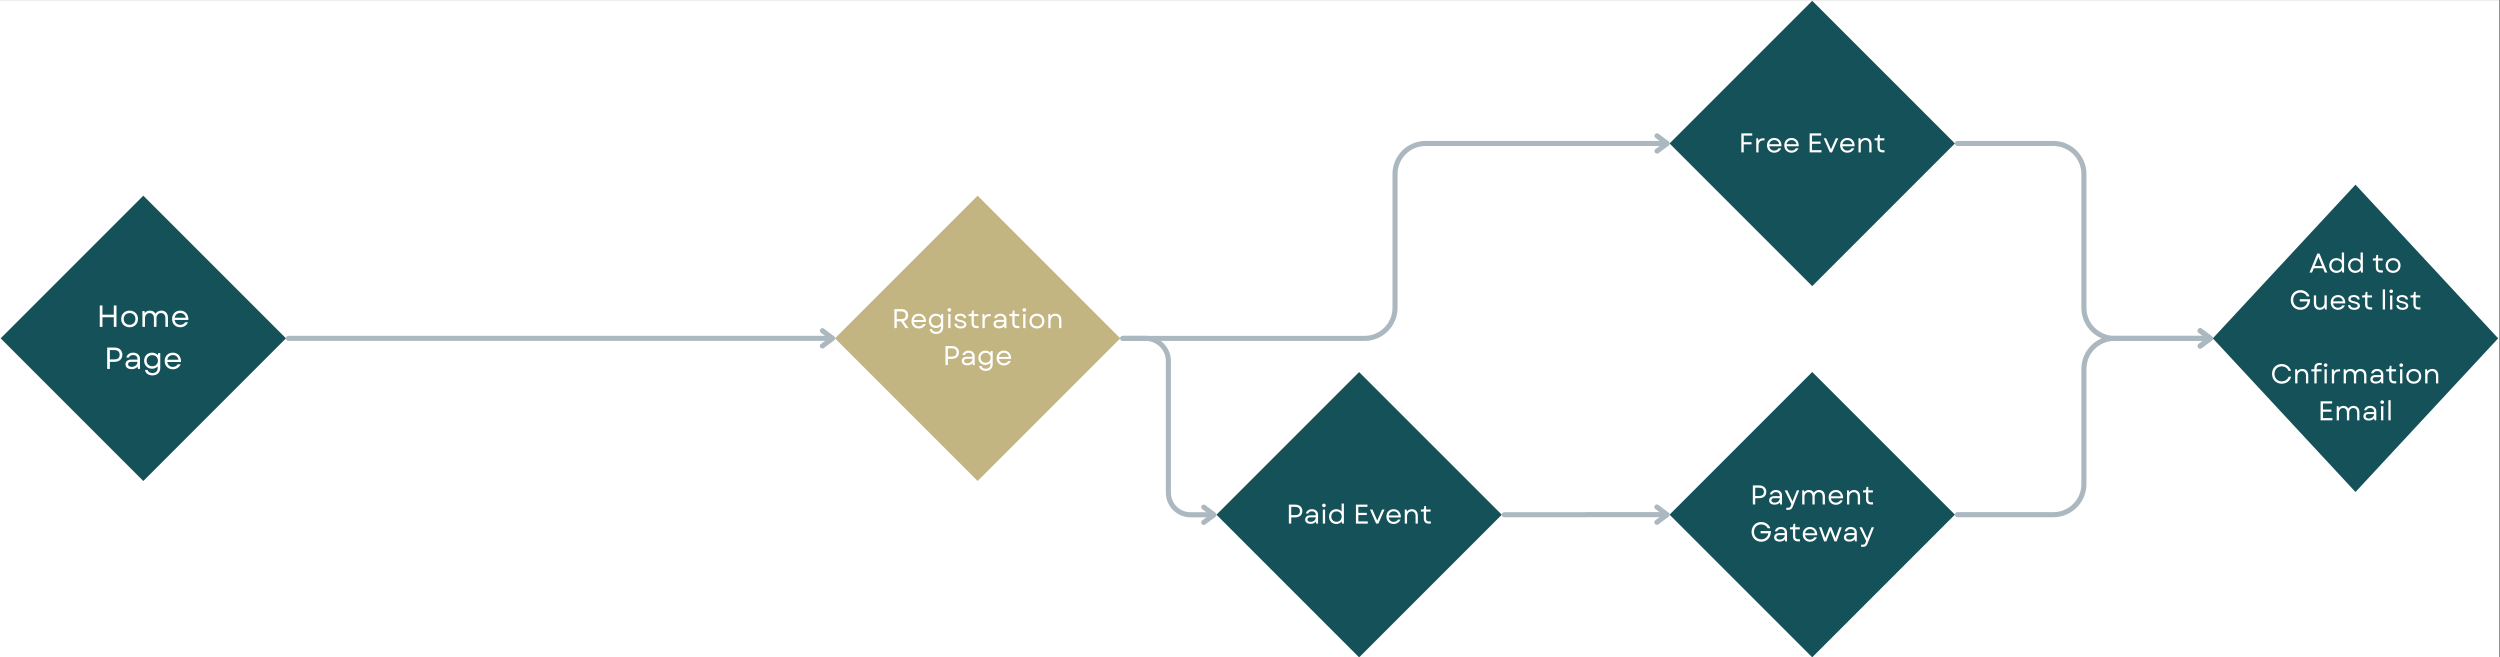 <svg xmlns="http://www.w3.org/2000/svg" xmlns:xlink="http://www.w3.org/1999/xlink" width="1962" zoomAndPan="magnify" viewBox="0 0 1471.5 387" height="516" preserveAspectRatio="xMidYMid meet" version="1.0"><rect x="0" y="0" width="1471.5" height="387" fill="#808080" stroke="none"/><defs><g/><clipPath id="fd372008ec"><path d="M 0 0.066 L 1471 0.066 L 1471 386.934 L 0 386.934 Z M 0 0.066 " clip-rule="nonzero"/></clipPath><clipPath id="e43aa6f7f1"><path d="M 491.457 115.172 L 659.402 115.172 L 659.402 283.117 L 491.457 283.117 Z M 491.457 115.172 " clip-rule="nonzero"/></clipPath><clipPath id="3981957383"><path d="M 575.43 115.172 L 659.402 199.145 L 575.43 283.117 L 491.457 199.145 Z M 575.43 115.172 " clip-rule="nonzero"/></clipPath><clipPath id="3f896fd93e"><path d="M 982.707 0.473 L 1150.648 0.473 L 1150.648 168.414 L 982.707 168.414 Z M 982.707 0.473 " clip-rule="nonzero"/></clipPath><clipPath id="baca7466f5"><path d="M 1066.68 0.473 L 1150.648 84.441 L 1066.68 168.414 L 982.707 84.441 Z M 1066.68 0.473 " clip-rule="nonzero"/></clipPath><clipPath id="72a113f824"><path d="M 716.008 218.992 L 883.949 218.992 L 883.949 386.934 L 716.008 386.934 Z M 716.008 218.992 " clip-rule="nonzero"/></clipPath><clipPath id="eb96c7940f"><path d="M 799.977 218.992 L 883.949 302.961 L 799.977 386.934 L 716.008 302.961 Z M 799.977 218.992 " clip-rule="nonzero"/></clipPath><clipPath id="f53bd69511"><path d="M 982.707 218.945 L 1150.648 218.945 L 1150.648 386.887 L 982.707 386.887 Z M 982.707 218.945 " clip-rule="nonzero"/></clipPath><clipPath id="52a5bca7e2"><path d="M 1066.68 218.945 L 1150.648 302.918 L 1066.68 386.887 L 982.707 302.918 Z M 1066.68 218.945 " clip-rule="nonzero"/></clipPath><clipPath id="fdeba3c828"><path d="M 1302.473 108.699 L 1470.414 108.699 L 1470.414 289.59 L 1302.473 289.59 Z M 1302.473 108.699 " clip-rule="nonzero"/></clipPath><clipPath id="66b012c83d"><path d="M 1386.445 108.699 L 1470.414 199.145 L 1386.445 289.59 L 1302.473 199.145 Z M 1386.445 108.699 " clip-rule="nonzero"/></clipPath><clipPath id="6e923eaf73"><path d="M 0.375 115.176 L 168.316 115.176 L 168.316 283.117 L 0.375 283.117 Z M 0.375 115.176 " clip-rule="nonzero"/></clipPath><clipPath id="b42eae1679"><path d="M 84.348 115.176 L 168.316 199.145 L 84.348 283.117 L 0.375 199.145 Z M 84.348 115.176 " clip-rule="nonzero"/></clipPath></defs><g clip-path="url(#fd372008ec)"><path fill="#ffffff" d="M 0 0.066 L 1471 0.066 L 1471 386.934 L 0 386.934 Z M 0 0.066 " fill-opacity="1" fill-rule="nonzero"/></g><g clip-path="url(#e43aa6f7f1)"><g clip-path="url(#3981957383)"><path fill="#c3b581" d="M 491.457 115.172 L 659.402 115.172 L 659.402 283.117 L 491.457 283.117 Z M 491.457 115.172 " fill-opacity="1" fill-rule="nonzero"/></g></g><g fill="#ffffff" fill-opacity="1"><g transform="translate(524.798, 193.147)"><g><path d="M 1.633 0 L 3.039 0 L 3.039 -4.016 L 5.5 -4.016 L 8.234 0 L 9.93 0 L 7.117 -4.156 C 8.746 -4.559 9.754 -5.789 9.754 -7.598 C 9.754 -9.82 8.219 -11.195 5.902 -11.195 L 1.633 -11.195 Z M 3.039 -5.355 L 3.039 -9.852 L 5.742 -9.852 C 7.371 -9.852 8.316 -9.02 8.316 -7.598 C 8.316 -6.172 7.371 -5.355 5.742 -5.355 Z M 3.039 -5.355 "/></g></g></g><g fill="#ffffff" fill-opacity="1"><g transform="translate(535.688, 193.147)"><g><path d="M 5.086 0.207 C 6.957 0.207 8.492 -0.801 9.164 -2.414 L 7.645 -2.414 C 7.133 -1.535 6.188 -1.055 5.102 -1.055 C 3.52 -1.055 2.398 -2.047 2.191 -3.613 L 9.371 -3.613 C 9.469 -6.508 7.758 -8.508 5.102 -8.508 C 2.59 -8.508 0.832 -6.715 0.832 -4.156 C 0.832 -1.582 2.574 0.207 5.086 0.207 Z M 2.207 -4.797 C 2.445 -6.27 3.566 -7.246 5.102 -7.246 C 6.621 -7.246 7.738 -6.316 8.027 -4.797 Z M 2.207 -4.797 "/></g></g></g><g fill="#ffffff" fill-opacity="1"><g transform="translate(545.858, 193.147)"><g><path d="M 5.199 3.406 C 7.676 3.406 9.293 1.871 9.293 -0.48 L 9.293 -8.301 L 8.188 -8.301 L 8.043 -7.18 C 7.309 -8.012 6.223 -8.508 4.973 -8.508 C 2.605 -8.508 0.832 -6.715 0.832 -4.301 C 0.832 -1.871 2.605 -0.078 4.973 -0.078 C 6.172 -0.078 7.211 -0.543 7.949 -1.312 L 7.949 -0.527 C 7.949 1.184 6.941 2.16 5.199 2.16 C 3.84 2.16 2.895 1.535 2.641 0.527 L 1.281 0.527 C 1.582 2.305 3.086 3.406 5.199 3.406 Z M 2.176 -4.301 C 2.176 -5.996 3.406 -7.211 5.117 -7.211 C 6.844 -7.211 8.059 -5.996 8.059 -4.301 C 8.059 -2.59 6.844 -1.391 5.117 -1.391 C 3.406 -1.391 2.176 -2.59 2.176 -4.301 Z M 2.176 -4.301 "/></g></g></g><g fill="#ffffff" fill-opacity="1"><g transform="translate(556.636, 193.147)"><g><path d="M 1.488 0 L 2.832 0 L 2.832 -8.301 L 1.488 -8.301 Z M 1.07 -10.715 C 1.07 -10.121 1.504 -9.676 2.16 -9.676 C 2.816 -9.676 3.23 -10.121 3.23 -10.715 C 3.23 -11.324 2.816 -11.77 2.16 -11.77 C 1.504 -11.77 1.07 -11.324 1.07 -10.715 Z M 1.07 -10.715 "/></g></g></g><g fill="#ffffff" fill-opacity="1"><g transform="translate(560.953, 193.147)"><g><path d="M 4.492 0.207 C 6.539 0.207 7.867 -0.734 7.867 -2.176 C 7.867 -3.469 6.781 -4.352 4.688 -4.766 C 2.957 -5.102 2.367 -5.438 2.367 -6.141 C 2.367 -6.875 3.07 -7.324 4.27 -7.324 C 5.535 -7.324 6.285 -6.828 6.379 -5.918 L 7.707 -5.918 C 7.598 -7.547 6.301 -8.508 4.254 -8.508 C 2.254 -8.508 1.039 -7.629 1.039 -6.141 C 1.039 -4.828 2.047 -4.031 4.191 -3.68 C 5.805 -3.406 6.539 -2.957 6.539 -2.207 C 6.539 -1.457 5.773 -0.992 4.508 -0.992 C 3.086 -0.992 2.238 -1.598 2.191 -2.605 L 0.863 -2.605 C 0.895 -0.91 2.32 0.207 4.492 0.207 Z M 4.492 0.207 "/></g></g></g><g fill="#ffffff" fill-opacity="1"><g transform="translate(569.684, 193.147)"><g><path d="M 5.07 0 L 6.316 0 L 6.316 -1.297 L 5.133 -1.297 C 4.031 -1.297 3.52 -1.855 3.52 -3.055 L 3.52 -7.07 L 6.203 -7.07 L 6.203 -8.301 L 3.52 -8.301 L 3.52 -10.363 L 2.48 -10.363 L 2.352 -9.242 C 2.254 -8.492 2.031 -8.301 1.262 -8.301 L 0.434 -8.301 L 0.434 -7.07 L 2.176 -7.07 L 2.176 -2.992 C 2.176 -1.086 3.23 0 5.07 0 Z M 5.07 0 "/></g></g></g><g fill="#ffffff" fill-opacity="1"><g transform="translate(576.784, 193.147)"><g><path d="M 1.488 0 L 2.832 0 L 2.832 -3.855 C 2.832 -6.223 4.016 -7.051 5.516 -7.051 L 6.332 -7.051 L 6.332 -8.301 L 5.582 -8.301 C 4.176 -8.301 3.344 -7.852 2.75 -6.859 L 2.59 -8.301 L 1.488 -8.301 Z M 1.488 0 "/></g></g></g><g fill="#ffffff" fill-opacity="1"><g transform="translate(583.756, 193.147)"><g><path d="M 4.207 0.129 C 5.551 0.129 6.605 -0.305 7.355 -1.152 L 7.5 0 L 8.605 0 L 8.605 -5.277 C 8.605 -7.195 7.148 -8.508 4.973 -8.508 C 3.168 -8.508 1.809 -7.531 1.438 -5.934 L 2.797 -5.934 C 3.07 -6.75 3.918 -7.262 4.988 -7.262 C 6.398 -7.262 7.262 -6.477 7.262 -5.18 L 7.262 -4.879 L 3.871 -4.879 C 2.145 -4.879 1.008 -3.902 1.008 -2.398 C 1.008 -0.832 2.207 0.129 4.207 0.129 Z M 2.352 -2.414 C 2.352 -3.199 2.992 -3.695 3.918 -3.695 L 7.277 -3.695 C 7.227 -2.16 5.98 -1.07 4.254 -1.07 C 3.086 -1.07 2.352 -1.598 2.352 -2.414 Z M 2.352 -2.414 "/></g></g></g><g fill="#ffffff" fill-opacity="1"><g transform="translate(593.67, 193.147)"><g><path d="M 5.07 0 L 6.316 0 L 6.316 -1.297 L 5.133 -1.297 C 4.031 -1.297 3.52 -1.855 3.52 -3.055 L 3.52 -7.07 L 6.203 -7.07 L 6.203 -8.301 L 3.52 -8.301 L 3.52 -10.363 L 2.48 -10.363 L 2.352 -9.242 C 2.254 -8.492 2.031 -8.301 1.262 -8.301 L 0.434 -8.301 L 0.434 -7.07 L 2.176 -7.07 L 2.176 -2.992 C 2.176 -1.086 3.23 0 5.07 0 Z M 5.07 0 "/></g></g></g><g fill="#ffffff" fill-opacity="1"><g transform="translate(600.77, 193.147)"><g><path d="M 1.488 0 L 2.832 0 L 2.832 -8.301 L 1.488 -8.301 Z M 1.07 -10.715 C 1.07 -10.121 1.504 -9.676 2.16 -9.676 C 2.816 -9.676 3.23 -10.121 3.23 -10.715 C 3.23 -11.324 2.816 -11.77 2.16 -11.77 C 1.504 -11.77 1.07 -11.324 1.07 -10.715 Z M 1.07 -10.715 "/></g></g></g><g fill="#ffffff" fill-opacity="1"><g transform="translate(605.088, 193.147)"><g><path d="M 5.23 0.207 C 7.805 0.207 9.629 -1.613 9.629 -4.156 C 9.629 -6.699 7.805 -8.508 5.23 -8.508 C 2.656 -8.508 0.832 -6.699 0.832 -4.156 C 0.832 -1.613 2.656 0.207 5.23 0.207 Z M 2.176 -4.156 C 2.176 -5.965 3.438 -7.227 5.23 -7.227 C 7.02 -7.227 8.285 -5.965 8.285 -4.156 C 8.285 -2.336 7.02 -1.086 5.23 -1.086 C 3.438 -1.086 2.176 -2.336 2.176 -4.156 Z M 2.176 -4.156 "/></g></g></g><g fill="#ffffff" fill-opacity="1"><g transform="translate(615.546, 193.147)"><g><path d="M 1.488 0 L 2.832 0 L 2.832 -4.191 C 2.832 -6.012 3.934 -7.227 5.484 -7.227 C 6.941 -7.227 7.836 -6.172 7.836 -4.492 L 7.836 0 L 9.18 0 L 9.18 -4.621 C 9.18 -6.988 7.867 -8.508 5.66 -8.508 C 4.543 -8.508 3.453 -8.074 2.734 -7.086 L 2.59 -8.301 L 1.488 -8.301 Z M 1.488 0 "/></g></g></g><g fill="#ffffff" fill-opacity="1"><g transform="translate(554.882, 214.89)"><g><path d="M 1.633 0 L 3.039 0 L 3.039 -3.68 L 5.422 -3.68 C 7.949 -3.68 9.578 -5.133 9.578 -7.438 C 9.578 -9.723 7.949 -11.195 5.422 -11.195 L 1.633 -11.195 Z M 3.039 -4.988 L 3.039 -9.852 L 5.391 -9.852 C 7.195 -9.852 8.141 -9.02 8.141 -7.422 C 8.141 -5.82 7.195 -4.988 5.391 -4.988 Z M 3.039 -4.988 "/></g></g></g><g fill="#ffffff" fill-opacity="1"><g transform="translate(565.1, 214.89)"><g><path d="M 4.207 0.129 C 5.551 0.129 6.605 -0.305 7.355 -1.152 L 7.5 0 L 8.605 0 L 8.605 -5.277 C 8.605 -7.195 7.148 -8.508 4.973 -8.508 C 3.168 -8.508 1.809 -7.531 1.438 -5.934 L 2.797 -5.934 C 3.07 -6.75 3.918 -7.262 4.988 -7.262 C 6.398 -7.262 7.262 -6.477 7.262 -5.18 L 7.262 -4.879 L 3.871 -4.879 C 2.145 -4.879 1.008 -3.902 1.008 -2.398 C 1.008 -0.832 2.207 0.129 4.207 0.129 Z M 2.352 -2.414 C 2.352 -3.199 2.992 -3.695 3.918 -3.695 L 7.277 -3.695 C 7.227 -2.16 5.98 -1.07 4.254 -1.07 C 3.086 -1.07 2.352 -1.598 2.352 -2.414 Z M 2.352 -2.414 "/></g></g></g><g fill="#ffffff" fill-opacity="1"><g transform="translate(575.014, 214.89)"><g><path d="M 5.199 3.406 C 7.676 3.406 9.293 1.871 9.293 -0.48 L 9.293 -8.301 L 8.188 -8.301 L 8.043 -7.18 C 7.309 -8.012 6.223 -8.508 4.973 -8.508 C 2.605 -8.508 0.832 -6.715 0.832 -4.301 C 0.832 -1.871 2.605 -0.078 4.973 -0.078 C 6.172 -0.078 7.211 -0.543 7.949 -1.312 L 7.949 -0.527 C 7.949 1.184 6.941 2.16 5.199 2.16 C 3.84 2.16 2.895 1.535 2.641 0.527 L 1.281 0.527 C 1.582 2.305 3.086 3.406 5.199 3.406 Z M 2.176 -4.301 C 2.176 -5.996 3.406 -7.211 5.117 -7.211 C 6.844 -7.211 8.059 -5.996 8.059 -4.301 C 8.059 -2.59 6.844 -1.391 5.117 -1.391 C 3.406 -1.391 2.176 -2.59 2.176 -4.301 Z M 2.176 -4.301 "/></g></g></g><g fill="#ffffff" fill-opacity="1"><g transform="translate(585.792, 214.89)"><g><path d="M 5.086 0.207 C 6.957 0.207 8.492 -0.801 9.164 -2.414 L 7.645 -2.414 C 7.133 -1.535 6.188 -1.055 5.102 -1.055 C 3.52 -1.055 2.398 -2.047 2.191 -3.613 L 9.371 -3.613 C 9.469 -6.508 7.758 -8.508 5.102 -8.508 C 2.59 -8.508 0.832 -6.715 0.832 -4.156 C 0.832 -1.582 2.574 0.207 5.086 0.207 Z M 2.207 -4.797 C 2.445 -6.27 3.566 -7.246 5.102 -7.246 C 6.621 -7.246 7.738 -6.316 8.027 -4.797 Z M 2.207 -4.797 "/></g></g></g><g clip-path="url(#3f896fd93e)"><g clip-path="url(#baca7466f5)"><path fill="#145158" d="M 982.707 0.473 L 1150.648 0.473 L 1150.648 168.414 L 982.707 168.414 Z M 982.707 0.473 " fill-opacity="1" fill-rule="nonzero"/></g></g><g fill="#ffffff" fill-opacity="1"><g transform="translate(1023.323, 89.691)"><g><path d="M 1.633 0 L 3.039 0 L 3.039 -4.719 L 7.629 -4.719 L 7.629 -6.012 L 3.039 -6.012 L 3.039 -9.883 L 8.043 -9.883 L 8.043 -11.195 L 1.633 -11.195 Z M 1.633 0 "/></g></g></g><g fill="#ffffff" fill-opacity="1"><g transform="translate(1032.245, 89.691)"><g><path d="M 1.488 0 L 2.832 0 L 2.832 -3.855 C 2.832 -6.223 4.016 -7.051 5.516 -7.051 L 6.332 -7.051 L 6.332 -8.301 L 5.582 -8.301 C 4.176 -8.301 3.344 -7.852 2.75 -6.859 L 2.59 -8.301 L 1.488 -8.301 Z M 1.488 0 "/></g></g></g><g fill="#ffffff" fill-opacity="1"><g transform="translate(1039.217, 89.691)"><g><path d="M 5.086 0.207 C 6.957 0.207 8.492 -0.801 9.164 -2.414 L 7.645 -2.414 C 7.133 -1.535 6.188 -1.055 5.102 -1.055 C 3.52 -1.055 2.398 -2.047 2.191 -3.613 L 9.371 -3.613 C 9.469 -6.508 7.758 -8.508 5.102 -8.508 C 2.59 -8.508 0.832 -6.715 0.832 -4.156 C 0.832 -1.582 2.574 0.207 5.086 0.207 Z M 2.207 -4.797 C 2.445 -6.27 3.566 -7.246 5.102 -7.246 C 6.621 -7.246 7.738 -6.316 8.027 -4.797 Z M 2.207 -4.797 "/></g></g></g><g fill="#ffffff" fill-opacity="1"><g transform="translate(1049.387, 89.691)"><g><path d="M 5.086 0.207 C 6.957 0.207 8.492 -0.801 9.164 -2.414 L 7.645 -2.414 C 7.133 -1.535 6.188 -1.055 5.102 -1.055 C 3.52 -1.055 2.398 -2.047 2.191 -3.613 L 9.371 -3.613 C 9.469 -6.508 7.758 -8.508 5.102 -8.508 C 2.59 -8.508 0.832 -6.715 0.832 -4.156 C 0.832 -1.582 2.574 0.207 5.086 0.207 Z M 2.207 -4.797 C 2.445 -6.27 3.566 -7.246 5.102 -7.246 C 6.621 -7.246 7.738 -6.316 8.027 -4.797 Z M 2.207 -4.797 "/></g></g></g><g fill="#ffffff" fill-opacity="1"><g transform="translate(1059.558, 89.691)"><g/></g></g><g fill="#ffffff" fill-opacity="1"><g transform="translate(1063.523, 89.691)"><g><path d="M 1.633 0 L 8.605 0 L 8.605 -1.312 L 3.039 -1.312 L 3.039 -5.055 L 8.027 -5.055 L 8.027 -6.348 L 3.039 -6.348 L 3.039 -9.883 L 8.43 -9.883 L 8.43 -11.195 L 1.633 -11.195 Z M 1.633 0 "/></g></g></g><g fill="#ffffff" fill-opacity="1"><g transform="translate(1073.166, 89.691)"><g><path d="M 3.887 0 L 5.18 0 L 8.828 -8.301 L 7.371 -8.301 L 6.223 -5.676 L 4.543 -1.793 L 2.848 -5.676 L 1.711 -8.301 L 0.258 -8.301 Z M 3.887 0 "/></g></g></g><g fill="#ffffff" fill-opacity="1"><g transform="translate(1082.248, 89.691)"><g><path d="M 5.086 0.207 C 6.957 0.207 8.492 -0.801 9.164 -2.414 L 7.645 -2.414 C 7.133 -1.535 6.188 -1.055 5.102 -1.055 C 3.52 -1.055 2.398 -2.047 2.191 -3.613 L 9.371 -3.613 C 9.469 -6.508 7.758 -8.508 5.102 -8.508 C 2.59 -8.508 0.832 -6.715 0.832 -4.156 C 0.832 -1.582 2.574 0.207 5.086 0.207 Z M 2.207 -4.797 C 2.445 -6.27 3.566 -7.246 5.102 -7.246 C 6.621 -7.246 7.738 -6.316 8.027 -4.797 Z M 2.207 -4.797 "/></g></g></g><g fill="#ffffff" fill-opacity="1"><g transform="translate(1092.418, 89.691)"><g><path d="M 1.488 0 L 2.832 0 L 2.832 -4.191 C 2.832 -6.012 3.934 -7.227 5.484 -7.227 C 6.941 -7.227 7.836 -6.172 7.836 -4.492 L 7.836 0 L 9.18 0 L 9.18 -4.621 C 9.18 -6.988 7.867 -8.508 5.66 -8.508 C 4.543 -8.508 3.453 -8.074 2.734 -7.086 L 2.59 -8.301 L 1.488 -8.301 Z M 1.488 0 "/></g></g></g><g fill="#ffffff" fill-opacity="1"><g transform="translate(1102.924, 89.691)"><g><path d="M 5.07 0 L 6.316 0 L 6.316 -1.297 L 5.133 -1.297 C 4.031 -1.297 3.52 -1.855 3.52 -3.055 L 3.52 -7.07 L 6.203 -7.07 L 6.203 -8.301 L 3.52 -8.301 L 3.52 -10.363 L 2.48 -10.363 L 2.352 -9.242 C 2.254 -8.492 2.031 -8.301 1.262 -8.301 L 0.434 -8.301 L 0.434 -7.07 L 2.176 -7.07 L 2.176 -2.992 C 2.176 -1.086 3.23 0 5.07 0 Z M 5.07 0 "/></g></g></g><path stroke-linecap="round" transform="matrix(0.75, 0, 0, 0.75, 659.401, 82.944)" fill="none" stroke-linejoin="miter" d="M 2.003 154.987 L 191.609 154.987 C 204.868 154.987 215.612 144.244 215.612 130.989 L 215.612 26 C 215.612 12.746 226.355 1.998 239.609 1.998 L 428.22 1.998 " stroke="#acb8c0" stroke-width="4" stroke-opacity="1" stroke-miterlimit="4"/><path stroke-linecap="round" transform="matrix(0.75, 0, 0, 0.75, 659.401, 82.944)" fill="none" stroke-linejoin="round" d="M 421.223 -3.999 L 429.221 1.998 L 421.223 8 " stroke="#acb8c0" stroke-width="4" stroke-opacity="1" stroke-miterlimit="4"/><g clip-path="url(#72a113f824)"><g clip-path="url(#eb96c7940f)"><path fill="#145158" d="M 716.008 218.992 L 883.949 218.992 L 883.949 386.934 L 716.008 386.934 Z M 716.008 218.992 " fill-opacity="1" fill-rule="nonzero"/></g></g><g fill="#ffffff" fill-opacity="1"><g transform="translate(756.985, 308.211)"><g><path d="M 1.633 0 L 3.039 0 L 3.039 -3.68 L 5.422 -3.68 C 7.949 -3.68 9.578 -5.133 9.578 -7.438 C 9.578 -9.723 7.949 -11.195 5.422 -11.195 L 1.633 -11.195 Z M 3.039 -4.988 L 3.039 -9.852 L 5.391 -9.852 C 7.195 -9.852 8.141 -9.02 8.141 -7.422 C 8.141 -5.82 7.195 -4.988 5.391 -4.988 Z M 3.039 -4.988 "/></g></g></g><g fill="#ffffff" fill-opacity="1"><g transform="translate(767.203, 308.211)"><g><path d="M 4.207 0.129 C 5.551 0.129 6.605 -0.305 7.355 -1.152 L 7.5 0 L 8.605 0 L 8.605 -5.277 C 8.605 -7.195 7.148 -8.508 4.973 -8.508 C 3.168 -8.508 1.809 -7.531 1.438 -5.934 L 2.797 -5.934 C 3.07 -6.75 3.918 -7.262 4.988 -7.262 C 6.398 -7.262 7.262 -6.477 7.262 -5.18 L 7.262 -4.879 L 3.871 -4.879 C 2.145 -4.879 1.008 -3.902 1.008 -2.398 C 1.008 -0.832 2.207 0.129 4.207 0.129 Z M 2.352 -2.414 C 2.352 -3.199 2.992 -3.695 3.918 -3.695 L 7.277 -3.695 C 7.227 -2.16 5.98 -1.07 4.254 -1.07 C 3.086 -1.07 2.352 -1.598 2.352 -2.414 Z M 2.352 -2.414 "/></g></g></g><g fill="#ffffff" fill-opacity="1"><g transform="translate(777.117, 308.211)"><g><path d="M 1.488 0 L 2.832 0 L 2.832 -8.301 L 1.488 -8.301 Z M 1.07 -10.715 C 1.07 -10.121 1.504 -9.676 2.16 -9.676 C 2.816 -9.676 3.23 -10.121 3.23 -10.715 C 3.23 -11.324 2.816 -11.77 2.16 -11.77 C 1.504 -11.77 1.07 -11.324 1.07 -10.715 Z M 1.07 -10.715 "/></g></g></g><g fill="#ffffff" fill-opacity="1"><g transform="translate(781.435, 308.211)"><g><path d="M 5.07 0.207 C 6.414 0.207 7.562 -0.352 8.316 -1.281 L 8.477 0 L 9.578 0 L 9.578 -11.836 L 8.234 -11.836 L 8.234 -7.133 C 7.484 -7.996 6.363 -8.508 5.07 -8.508 C 2.605 -8.508 0.832 -6.668 0.832 -4.156 C 0.832 -1.633 2.605 0.207 5.07 0.207 Z M 2.176 -4.156 C 2.176 -5.949 3.438 -7.227 5.23 -7.227 C 7.035 -7.227 8.285 -5.949 8.285 -4.156 C 8.285 -2.352 7.035 -1.086 5.23 -1.086 C 3.438 -1.086 2.176 -2.352 2.176 -4.156 Z M 2.176 -4.156 "/></g></g></g><g fill="#ffffff" fill-opacity="1"><g transform="translate(792.5, 308.211)"><g/></g></g><g fill="#ffffff" fill-opacity="1"><g transform="translate(796.466, 308.211)"><g><path d="M 1.633 0 L 8.605 0 L 8.605 -1.312 L 3.039 -1.312 L 3.039 -5.055 L 8.027 -5.055 L 8.027 -6.348 L 3.039 -6.348 L 3.039 -9.883 L 8.43 -9.883 L 8.43 -11.195 L 1.633 -11.195 Z M 1.633 0 "/></g></g></g><g fill="#ffffff" fill-opacity="1"><g transform="translate(806.108, 308.211)"><g><path d="M 3.887 0 L 5.18 0 L 8.828 -8.301 L 7.371 -8.301 L 6.223 -5.676 L 4.543 -1.793 L 2.848 -5.676 L 1.711 -8.301 L 0.258 -8.301 Z M 3.887 0 "/></g></g></g><g fill="#ffffff" fill-opacity="1"><g transform="translate(815.191, 308.211)"><g><path d="M 5.086 0.207 C 6.957 0.207 8.492 -0.801 9.164 -2.414 L 7.645 -2.414 C 7.133 -1.535 6.188 -1.055 5.102 -1.055 C 3.52 -1.055 2.398 -2.047 2.191 -3.613 L 9.371 -3.613 C 9.469 -6.508 7.758 -8.508 5.102 -8.508 C 2.59 -8.508 0.832 -6.715 0.832 -4.156 C 0.832 -1.582 2.574 0.207 5.086 0.207 Z M 2.207 -4.797 C 2.445 -6.27 3.566 -7.246 5.102 -7.246 C 6.621 -7.246 7.738 -6.316 8.027 -4.797 Z M 2.207 -4.797 "/></g></g></g><g fill="#ffffff" fill-opacity="1"><g transform="translate(825.361, 308.211)"><g><path d="M 1.488 0 L 2.832 0 L 2.832 -4.191 C 2.832 -6.012 3.934 -7.227 5.484 -7.227 C 6.941 -7.227 7.836 -6.172 7.836 -4.492 L 7.836 0 L 9.18 0 L 9.18 -4.621 C 9.18 -6.988 7.867 -8.508 5.66 -8.508 C 4.543 -8.508 3.453 -8.074 2.734 -7.086 L 2.59 -8.301 L 1.488 -8.301 Z M 1.488 0 "/></g></g></g><g fill="#ffffff" fill-opacity="1"><g transform="translate(835.867, 308.211)"><g><path d="M 5.07 0 L 6.316 0 L 6.316 -1.297 L 5.133 -1.297 C 4.031 -1.297 3.52 -1.855 3.52 -3.055 L 3.52 -7.07 L 6.203 -7.07 L 6.203 -8.301 L 3.52 -8.301 L 3.52 -10.363 L 2.48 -10.363 L 2.352 -9.242 C 2.254 -8.492 2.031 -8.301 1.262 -8.301 L 0.434 -8.301 L 0.434 -7.07 L 2.176 -7.07 L 2.176 -2.992 C 2.176 -1.086 3.23 0 5.07 0 Z M 5.07 0 "/></g></g></g><path stroke-linecap="round" transform="matrix(0.75, 0, 0, 0.75, 659.401, 197.646)" fill="none" stroke-linejoin="miter" d="M 2.003 1.999 L 19.873 1.999 C 24.614 1.999 29.163 3.885 32.513 7.235 C 35.868 10.585 37.749 15.134 37.749 19.875 L 37.749 123.097 C 37.749 132.689 45.528 140.468 55.125 140.468 L 72.5 140.468 " stroke="#acb8c0" stroke-width="4" stroke-opacity="1" stroke-miterlimit="4"/><path stroke-linecap="round" transform="matrix(0.75, 0, 0, 0.75, 659.401, 197.646)" fill="none" stroke-linejoin="round" d="M 65.498 134.471 L 73.501 140.468 L 65.498 146.47 " stroke="#acb8c0" stroke-width="4" stroke-opacity="1" stroke-miterlimit="4"/><g clip-path="url(#f53bd69511)"><g clip-path="url(#52a5bca7e2)"><path fill="#145158" d="M 982.707 218.945 L 1150.648 218.945 L 1150.648 386.887 L 982.707 386.887 Z M 982.707 218.945 " fill-opacity="1" fill-rule="nonzero"/></g></g><g fill="#ffffff" fill-opacity="1"><g transform="translate(1030.082, 296.918)"><g><path d="M 1.633 0 L 3.039 0 L 3.039 -3.68 L 5.422 -3.68 C 7.949 -3.68 9.578 -5.133 9.578 -7.438 C 9.578 -9.723 7.949 -11.195 5.422 -11.195 L 1.633 -11.195 Z M 3.039 -4.988 L 3.039 -9.852 L 5.391 -9.852 C 7.195 -9.852 8.141 -9.02 8.141 -7.422 C 8.141 -5.82 7.195 -4.988 5.391 -4.988 Z M 3.039 -4.988 "/></g></g></g><g fill="#ffffff" fill-opacity="1"><g transform="translate(1040.3, 296.918)"><g><path d="M 4.207 0.129 C 5.551 0.129 6.605 -0.305 7.355 -1.152 L 7.5 0 L 8.605 0 L 8.605 -5.277 C 8.605 -7.195 7.148 -8.508 4.973 -8.508 C 3.168 -8.508 1.809 -7.531 1.438 -5.934 L 2.797 -5.934 C 3.07 -6.75 3.918 -7.262 4.988 -7.262 C 6.398 -7.262 7.262 -6.477 7.262 -5.18 L 7.262 -4.879 L 3.871 -4.879 C 2.145 -4.879 1.008 -3.902 1.008 -2.398 C 1.008 -0.832 2.207 0.129 4.207 0.129 Z M 2.352 -2.414 C 2.352 -3.199 2.992 -3.695 3.918 -3.695 L 7.277 -3.695 C 7.227 -2.16 5.98 -1.07 4.254 -1.07 C 3.086 -1.07 2.352 -1.598 2.352 -2.414 Z M 2.352 -2.414 "/></g></g></g><g fill="#ffffff" fill-opacity="1"><g transform="translate(1050.214, 296.918)"><g><path d="M 1.199 3.199 L 2.145 3.199 C 3.695 3.199 4.445 2.816 5.023 1.297 L 8.828 -8.301 L 7.406 -8.301 L 5.852 -4.383 L 4.844 -1.809 L 3.629 -4.383 L 1.758 -8.301 L 0.258 -8.301 L 4.191 -0.191 L 3.805 0.785 C 3.453 1.711 3.086 1.934 2.016 1.934 L 1.199 1.934 Z M 1.199 3.199 "/></g></g></g><g fill="#ffffff" fill-opacity="1"><g transform="translate(1059.297, 296.918)"><g><path d="M 1.488 0 L 2.832 0 L 2.832 -4.414 C 2.832 -6.125 3.789 -7.227 5.23 -7.227 C 6.621 -7.227 7.5 -6.172 7.5 -4.527 L 7.5 0 L 8.844 0 L 8.844 -4.414 C 8.844 -6.125 9.805 -7.227 11.242 -7.227 C 12.633 -7.227 13.512 -6.172 13.512 -4.527 L 13.512 0 L 14.855 0 L 14.855 -4.75 C 14.855 -7.07 13.512 -8.508 11.418 -8.508 C 10.074 -8.508 8.988 -7.934 8.332 -6.875 C 7.773 -7.949 6.75 -8.508 5.422 -8.508 C 4.27 -8.508 3.344 -8.074 2.719 -7.262 L 2.59 -8.301 L 1.488 -8.301 Z M 1.488 0 "/></g></g></g><g fill="#ffffff" fill-opacity="1"><g transform="translate(1075.48, 296.918)"><g><path d="M 5.086 0.207 C 6.957 0.207 8.492 -0.801 9.164 -2.414 L 7.645 -2.414 C 7.133 -1.535 6.188 -1.055 5.102 -1.055 C 3.52 -1.055 2.398 -2.047 2.191 -3.613 L 9.371 -3.613 C 9.469 -6.508 7.758 -8.508 5.102 -8.508 C 2.59 -8.508 0.832 -6.715 0.832 -4.156 C 0.832 -1.582 2.574 0.207 5.086 0.207 Z M 2.207 -4.797 C 2.445 -6.27 3.566 -7.246 5.102 -7.246 C 6.621 -7.246 7.738 -6.316 8.027 -4.797 Z M 2.207 -4.797 "/></g></g></g><g fill="#ffffff" fill-opacity="1"><g transform="translate(1085.65, 296.918)"><g><path d="M 1.488 0 L 2.832 0 L 2.832 -4.191 C 2.832 -6.012 3.934 -7.227 5.484 -7.227 C 6.941 -7.227 7.836 -6.172 7.836 -4.492 L 7.836 0 L 9.18 0 L 9.18 -4.621 C 9.18 -6.988 7.867 -8.508 5.66 -8.508 C 4.543 -8.508 3.453 -8.074 2.734 -7.086 L 2.59 -8.301 L 1.488 -8.301 Z M 1.488 0 "/></g></g></g><g fill="#ffffff" fill-opacity="1"><g transform="translate(1096.156, 296.918)"><g><path d="M 5.07 0 L 6.316 0 L 6.316 -1.297 L 5.133 -1.297 C 4.031 -1.297 3.52 -1.855 3.52 -3.055 L 3.52 -7.07 L 6.203 -7.07 L 6.203 -8.301 L 3.52 -8.301 L 3.52 -10.363 L 2.48 -10.363 L 2.352 -9.242 C 2.254 -8.492 2.031 -8.301 1.262 -8.301 L 0.434 -8.301 L 0.434 -7.07 L 2.176 -7.07 L 2.176 -2.992 C 2.176 -1.086 3.23 0 5.07 0 Z M 5.07 0 "/></g></g></g><g fill="#ffffff" fill-opacity="1"><g transform="translate(1030.047, 318.661)"><g><path d="M 6.621 0.207 C 10.059 0.207 12.379 -2.398 12.312 -6.078 L 6.238 -6.078 L 6.238 -4.734 L 10.793 -4.734 C 10.508 -2.621 8.906 -1.199 6.652 -1.199 C 4.141 -1.199 2.367 -3.008 2.367 -5.598 C 2.367 -8.188 4.125 -9.996 6.637 -9.996 C 8.363 -9.996 9.738 -9.148 10.441 -7.707 L 11.977 -7.707 C 11.258 -9.914 9.148 -11.402 6.59 -11.402 C 3.309 -11.402 0.926 -8.957 0.926 -5.598 C 0.926 -2.223 3.328 0.207 6.621 0.207 Z M 6.621 0.207 "/></g></g></g><g fill="#ffffff" fill-opacity="1"><g transform="translate(1043.239, 318.661)"><g><path d="M 4.207 0.129 C 5.551 0.129 6.605 -0.305 7.355 -1.152 L 7.5 0 L 8.605 0 L 8.605 -5.277 C 8.605 -7.195 7.148 -8.508 4.973 -8.508 C 3.168 -8.508 1.809 -7.531 1.438 -5.934 L 2.797 -5.934 C 3.07 -6.75 3.918 -7.262 4.988 -7.262 C 6.398 -7.262 7.262 -6.477 7.262 -5.18 L 7.262 -4.879 L 3.871 -4.879 C 2.145 -4.879 1.008 -3.902 1.008 -2.398 C 1.008 -0.832 2.207 0.129 4.207 0.129 Z M 2.352 -2.414 C 2.352 -3.199 2.992 -3.695 3.918 -3.695 L 7.277 -3.695 C 7.227 -2.16 5.98 -1.07 4.254 -1.07 C 3.086 -1.07 2.352 -1.598 2.352 -2.414 Z M 2.352 -2.414 "/></g></g></g><g fill="#ffffff" fill-opacity="1"><g transform="translate(1053.153, 318.661)"><g><path d="M 5.07 0 L 6.316 0 L 6.316 -1.297 L 5.133 -1.297 C 4.031 -1.297 3.52 -1.855 3.52 -3.055 L 3.52 -7.07 L 6.203 -7.07 L 6.203 -8.301 L 3.52 -8.301 L 3.52 -10.363 L 2.48 -10.363 L 2.352 -9.242 C 2.254 -8.492 2.031 -8.301 1.262 -8.301 L 0.434 -8.301 L 0.434 -7.07 L 2.176 -7.07 L 2.176 -2.992 C 2.176 -1.086 3.23 0 5.07 0 Z M 5.07 0 "/></g></g></g><g fill="#ffffff" fill-opacity="1"><g transform="translate(1060.253, 318.661)"><g><path d="M 5.086 0.207 C 6.957 0.207 8.492 -0.801 9.164 -2.414 L 7.645 -2.414 C 7.133 -1.535 6.188 -1.055 5.102 -1.055 C 3.52 -1.055 2.398 -2.047 2.191 -3.613 L 9.371 -3.613 C 9.469 -6.508 7.758 -8.508 5.102 -8.508 C 2.59 -8.508 0.832 -6.715 0.832 -4.156 C 0.832 -1.582 2.574 0.207 5.086 0.207 Z M 2.207 -4.797 C 2.445 -6.27 3.566 -7.246 5.102 -7.246 C 6.621 -7.246 7.738 -6.316 8.027 -4.797 Z M 2.207 -4.797 "/></g></g></g><g fill="#ffffff" fill-opacity="1"><g transform="translate(1070.423, 318.661)"><g><path d="M 3.246 0 L 4.543 0 L 6.941 -6.316 L 8.027 -3.422 L 9.355 0 L 10.633 0 L 13.609 -8.301 L 12.203 -8.301 L 10.859 -4.543 L 9.98 -2.016 L 7.547 -8.301 L 6.316 -8.301 L 4.895 -4.543 L 3.918 -2 L 3.023 -4.543 L 1.695 -8.301 L 0.273 -8.301 Z M 3.246 0 "/></g></g></g><g fill="#ffffff" fill-opacity="1"><g transform="translate(1084.303, 318.661)"><g><path d="M 4.207 0.129 C 5.551 0.129 6.605 -0.305 7.355 -1.152 L 7.5 0 L 8.605 0 L 8.605 -5.277 C 8.605 -7.195 7.148 -8.508 4.973 -8.508 C 3.168 -8.508 1.809 -7.531 1.438 -5.934 L 2.797 -5.934 C 3.07 -6.75 3.918 -7.262 4.988 -7.262 C 6.398 -7.262 7.262 -6.477 7.262 -5.18 L 7.262 -4.879 L 3.871 -4.879 C 2.145 -4.879 1.008 -3.902 1.008 -2.398 C 1.008 -0.832 2.207 0.129 4.207 0.129 Z M 2.352 -2.414 C 2.352 -3.199 2.992 -3.695 3.918 -3.695 L 7.277 -3.695 C 7.227 -2.16 5.98 -1.07 4.254 -1.07 C 3.086 -1.07 2.352 -1.598 2.352 -2.414 Z M 2.352 -2.414 "/></g></g></g><g fill="#ffffff" fill-opacity="1"><g transform="translate(1094.218, 318.661)"><g><path d="M 1.199 3.199 L 2.145 3.199 C 3.695 3.199 4.445 2.816 5.023 1.297 L 8.828 -8.301 L 7.406 -8.301 L 5.852 -4.383 L 4.844 -1.809 L 3.629 -4.383 L 1.758 -8.301 L 0.258 -8.301 L 4.191 -0.191 L 3.805 0.785 C 3.453 1.711 3.086 1.934 2.016 1.934 L 1.199 1.934 Z M 1.199 3.199 "/></g></g></g><path stroke-linecap="round" transform="matrix(0.75, 0, 0, 0.75, 883.95, 301.417)" fill="none" stroke-linejoin="miter" d="M 2 2.06 L 65.829 2.06 C 65.84 2.06 65.845 2.06 65.85 2.055 C 65.855 2.049 65.86 2.039 65.86 2.029 C 65.86 2.023 65.866 2.013 65.871 2.008 C 65.876 2.003 65.886 2.003 65.892 2.003 L 128.72 2.003 " stroke="#acb8c0" stroke-width="4" stroke-opacity="1" stroke-miterlimit="4"/><path stroke-linecap="round" transform="matrix(0.75, 0, 0, 0.75, 883.95, 301.417)" fill="none" stroke-linejoin="round" d="M 121.723 -4 L 129.721 2.003 L 121.723 7.999 " stroke="#acb8c0" stroke-width="4" stroke-opacity="1" stroke-miterlimit="4"/><g clip-path="url(#fdeba3c828)"><g clip-path="url(#66b012c83d)"><path fill="#145158" d="M 1302.473 108.699 L 1470.414 108.699 L 1470.414 289.59 L 1302.473 289.59 Z M 1302.473 108.699 " fill-opacity="1" fill-rule="nonzero"/></g></g><g fill="#ffffff" fill-opacity="1"><g transform="translate(1359.078, 160.432)"><g><path d="M 0.273 0 L 1.773 0 L 2.797 -2.543 L 8.25 -2.543 L 9.309 0 L 10.793 0 L 6.188 -11.195 L 4.879 -11.195 Z M 3.344 -3.855 L 5.535 -9.227 L 7.723 -3.855 Z M 3.344 -3.855 "/></g></g></g><g fill="#ffffff" fill-opacity="1"><g transform="translate(1370.144, 160.432)"><g><path d="M 5.07 0.207 C 6.414 0.207 7.562 -0.352 8.316 -1.281 L 8.477 0 L 9.578 0 L 9.578 -11.836 L 8.234 -11.836 L 8.234 -7.133 C 7.484 -7.996 6.363 -8.508 5.07 -8.508 C 2.605 -8.508 0.832 -6.668 0.832 -4.156 C 0.832 -1.633 2.605 0.207 5.07 0.207 Z M 2.176 -4.156 C 2.176 -5.949 3.438 -7.227 5.23 -7.227 C 7.035 -7.227 8.285 -5.949 8.285 -4.156 C 8.285 -2.352 7.035 -1.086 5.23 -1.086 C 3.438 -1.086 2.176 -2.352 2.176 -4.156 Z M 2.176 -4.156 "/></g></g></g><g fill="#ffffff" fill-opacity="1"><g transform="translate(1381.209, 160.432)"><g><path d="M 5.07 0.207 C 6.414 0.207 7.562 -0.352 8.316 -1.281 L 8.477 0 L 9.578 0 L 9.578 -11.836 L 8.234 -11.836 L 8.234 -7.133 C 7.484 -7.996 6.363 -8.508 5.07 -8.508 C 2.605 -8.508 0.832 -6.668 0.832 -4.156 C 0.832 -1.633 2.605 0.207 5.07 0.207 Z M 2.176 -4.156 C 2.176 -5.949 3.438 -7.227 5.23 -7.227 C 7.035 -7.227 8.285 -5.949 8.285 -4.156 C 8.285 -2.352 7.035 -1.086 5.23 -1.086 C 3.438 -1.086 2.176 -2.352 2.176 -4.156 Z M 2.176 -4.156 "/></g></g></g><g fill="#ffffff" fill-opacity="1"><g transform="translate(1392.275, 160.432)"><g/></g></g><g fill="#ffffff" fill-opacity="1"><g transform="translate(1396.241, 160.432)"><g><path d="M 5.07 0 L 6.316 0 L 6.316 -1.297 L 5.133 -1.297 C 4.031 -1.297 3.52 -1.855 3.52 -3.055 L 3.52 -7.07 L 6.203 -7.07 L 6.203 -8.301 L 3.52 -8.301 L 3.52 -10.363 L 2.48 -10.363 L 2.352 -9.242 C 2.254 -8.492 2.031 -8.301 1.262 -8.301 L 0.434 -8.301 L 0.434 -7.07 L 2.176 -7.07 L 2.176 -2.992 C 2.176 -1.086 3.23 0 5.07 0 Z M 5.07 0 "/></g></g></g><g fill="#ffffff" fill-opacity="1"><g transform="translate(1403.341, 160.432)"><g><path d="M 5.23 0.207 C 7.805 0.207 9.629 -1.613 9.629 -4.156 C 9.629 -6.699 7.805 -8.508 5.23 -8.508 C 2.656 -8.508 0.832 -6.699 0.832 -4.156 C 0.832 -1.613 2.656 0.207 5.23 0.207 Z M 2.176 -4.156 C 2.176 -5.965 3.438 -7.227 5.23 -7.227 C 7.02 -7.227 8.285 -5.965 8.285 -4.156 C 8.285 -2.336 7.02 -1.086 5.23 -1.086 C 3.438 -1.086 2.176 -2.336 2.176 -4.156 Z M 2.176 -4.156 "/></g></g></g><g fill="#ffffff" fill-opacity="1"><g transform="translate(1347.41, 182.175)"><g><path d="M 6.621 0.207 C 10.059 0.207 12.379 -2.398 12.312 -6.078 L 6.238 -6.078 L 6.238 -4.734 L 10.793 -4.734 C 10.508 -2.621 8.906 -1.199 6.652 -1.199 C 4.141 -1.199 2.367 -3.008 2.367 -5.598 C 2.367 -8.188 4.125 -9.996 6.637 -9.996 C 8.363 -9.996 9.738 -9.148 10.441 -7.707 L 11.977 -7.707 C 11.258 -9.914 9.148 -11.402 6.59 -11.402 C 3.309 -11.402 0.926 -8.957 0.926 -5.598 C 0.926 -2.223 3.328 0.207 6.621 0.207 Z M 6.621 0.207 "/></g></g></g><g fill="#ffffff" fill-opacity="1"><g transform="translate(1360.603, 182.175)"><g><path d="M 4.797 0.207 C 5.902 0.207 6.973 -0.238 7.691 -1.215 L 7.836 0 L 8.941 0 L 8.941 -8.301 L 7.598 -8.301 L 7.598 -4.109 C 7.598 -2.305 6.523 -1.086 4.973 -1.086 C 3.551 -1.086 2.672 -2.145 2.672 -3.805 L 2.672 -8.301 L 1.328 -8.301 L 1.328 -3.68 C 1.328 -1.312 2.621 0.207 4.797 0.207 Z M 4.797 0.207 "/></g></g></g><g fill="#ffffff" fill-opacity="1"><g transform="translate(1371.029, 182.175)"><g><path d="M 5.086 0.207 C 6.957 0.207 8.492 -0.801 9.164 -2.414 L 7.645 -2.414 C 7.133 -1.535 6.188 -1.055 5.102 -1.055 C 3.52 -1.055 2.398 -2.047 2.191 -3.613 L 9.371 -3.613 C 9.469 -6.508 7.758 -8.508 5.102 -8.508 C 2.59 -8.508 0.832 -6.715 0.832 -4.156 C 0.832 -1.582 2.574 0.207 5.086 0.207 Z M 2.207 -4.797 C 2.445 -6.27 3.566 -7.246 5.102 -7.246 C 6.621 -7.246 7.738 -6.316 8.027 -4.797 Z M 2.207 -4.797 "/></g></g></g><g fill="#ffffff" fill-opacity="1"><g transform="translate(1381.199, 182.175)"><g><path d="M 4.492 0.207 C 6.539 0.207 7.867 -0.734 7.867 -2.176 C 7.867 -3.469 6.781 -4.352 4.688 -4.766 C 2.957 -5.102 2.367 -5.438 2.367 -6.141 C 2.367 -6.875 3.07 -7.324 4.27 -7.324 C 5.535 -7.324 6.285 -6.828 6.379 -5.918 L 7.707 -5.918 C 7.598 -7.547 6.301 -8.508 4.254 -8.508 C 2.254 -8.508 1.039 -7.629 1.039 -6.141 C 1.039 -4.828 2.047 -4.031 4.191 -3.68 C 5.805 -3.406 6.539 -2.957 6.539 -2.207 C 6.539 -1.457 5.773 -0.992 4.508 -0.992 C 3.086 -0.992 2.238 -1.598 2.191 -2.605 L 0.863 -2.605 C 0.895 -0.91 2.32 0.207 4.492 0.207 Z M 4.492 0.207 "/></g></g></g><g fill="#ffffff" fill-opacity="1"><g transform="translate(1389.93, 182.175)"><g><path d="M 5.07 0 L 6.316 0 L 6.316 -1.297 L 5.133 -1.297 C 4.031 -1.297 3.52 -1.855 3.52 -3.055 L 3.52 -7.07 L 6.203 -7.07 L 6.203 -8.301 L 3.52 -8.301 L 3.52 -10.363 L 2.48 -10.363 L 2.352 -9.242 C 2.254 -8.492 2.031 -8.301 1.262 -8.301 L 0.434 -8.301 L 0.434 -7.07 L 2.176 -7.07 L 2.176 -2.992 C 2.176 -1.086 3.23 0 5.07 0 Z M 5.07 0 "/></g></g></g><g fill="#ffffff" fill-opacity="1"><g transform="translate(1397.03, 182.175)"><g/></g></g><g fill="#ffffff" fill-opacity="1"><g transform="translate(1400.995, 182.175)"><g><path d="M 1.488 0 L 2.832 0 L 2.832 -11.836 L 1.488 -11.836 Z M 1.488 0 "/></g></g></g><g fill="#ffffff" fill-opacity="1"><g transform="translate(1405.313, 182.175)"><g><path d="M 1.488 0 L 2.832 0 L 2.832 -8.301 L 1.488 -8.301 Z M 1.07 -10.715 C 1.07 -10.121 1.504 -9.676 2.16 -9.676 C 2.816 -9.676 3.23 -10.121 3.23 -10.715 C 3.23 -11.324 2.816 -11.77 2.16 -11.77 C 1.504 -11.77 1.07 -11.324 1.07 -10.715 Z M 1.07 -10.715 "/></g></g></g><g fill="#ffffff" fill-opacity="1"><g transform="translate(1409.63, 182.175)"><g><path d="M 4.492 0.207 C 6.539 0.207 7.867 -0.734 7.867 -2.176 C 7.867 -3.469 6.781 -4.352 4.688 -4.766 C 2.957 -5.102 2.367 -5.438 2.367 -6.141 C 2.367 -6.875 3.07 -7.324 4.27 -7.324 C 5.535 -7.324 6.285 -6.828 6.379 -5.918 L 7.707 -5.918 C 7.598 -7.547 6.301 -8.508 4.254 -8.508 C 2.254 -8.508 1.039 -7.629 1.039 -6.141 C 1.039 -4.828 2.047 -4.031 4.191 -3.68 C 5.805 -3.406 6.539 -2.957 6.539 -2.207 C 6.539 -1.457 5.773 -0.992 4.508 -0.992 C 3.086 -0.992 2.238 -1.598 2.191 -2.605 L 0.863 -2.605 C 0.895 -0.91 2.32 0.207 4.492 0.207 Z M 4.492 0.207 "/></g></g></g><g fill="#ffffff" fill-opacity="1"><g transform="translate(1418.361, 182.175)"><g><path d="M 5.07 0 L 6.316 0 L 6.316 -1.297 L 5.133 -1.297 C 4.031 -1.297 3.52 -1.855 3.52 -3.055 L 3.52 -7.07 L 6.203 -7.07 L 6.203 -8.301 L 3.52 -8.301 L 3.52 -10.363 L 2.48 -10.363 L 2.352 -9.242 C 2.254 -8.492 2.031 -8.301 1.262 -8.301 L 0.434 -8.301 L 0.434 -7.07 L 2.176 -7.07 L 2.176 -2.992 C 2.176 -1.086 3.23 0 5.07 0 Z M 5.07 0 "/></g></g></g><g fill="#ffffff" fill-opacity="1"><g transform="translate(1336.398, 225.66)"><g><path d="M 6.59 0.207 C 9.309 0.207 11.516 -1.438 12.188 -3.934 L 10.699 -3.934 C 10.121 -2.254 8.539 -1.199 6.637 -1.199 C 4.141 -1.199 2.367 -3.008 2.367 -5.598 C 2.367 -8.188 4.141 -9.996 6.637 -9.996 C 8.492 -9.996 10.012 -9.004 10.586 -7.387 L 12.09 -7.387 C 11.355 -9.852 9.227 -11.402 6.59 -11.402 C 3.293 -11.402 0.926 -8.973 0.926 -5.598 C 0.926 -2.223 3.293 0.207 6.59 0.207 Z M 6.59 0.207 "/></g></g></g><g fill="#ffffff" fill-opacity="1"><g transform="translate(1349.447, 225.66)"><g><path d="M 1.488 0 L 2.832 0 L 2.832 -4.191 C 2.832 -6.012 3.934 -7.227 5.484 -7.227 C 6.941 -7.227 7.836 -6.172 7.836 -4.492 L 7.836 0 L 9.18 0 L 9.18 -4.621 C 9.18 -6.988 7.867 -8.508 5.66 -8.508 C 4.543 -8.508 3.453 -8.074 2.734 -7.086 L 2.59 -8.301 L 1.488 -8.301 Z M 1.488 0 "/></g></g></g><g fill="#ffffff" fill-opacity="1"><g transform="translate(1359.953, 225.66)"><g><path d="M 2.285 -9.148 L 2.285 -8.301 L 0.48 -8.301 L 0.48 -7.07 L 2.285 -7.07 L 2.285 0 L 3.629 0 L 3.629 -7.07 L 6.523 -7.07 L 6.523 -8.301 L 3.629 -8.301 L 3.629 -9.066 C 3.629 -10.266 4.141 -10.777 5.309 -10.777 L 6.605 -10.777 L 6.605 -12.043 L 5.18 -12.043 C 3.309 -12.043 2.285 -11.035 2.285 -9.148 Z M 2.285 -9.148 "/></g></g></g><g fill="#ffffff" fill-opacity="1"><g transform="translate(1366.717, 225.66)"><g><path d="M 1.488 0 L 2.832 0 L 2.832 -8.301 L 1.488 -8.301 Z M 1.07 -10.715 C 1.07 -10.121 1.504 -9.676 2.16 -9.676 C 2.816 -9.676 3.23 -10.121 3.23 -10.715 C 3.23 -11.324 2.816 -11.77 2.16 -11.77 C 1.504 -11.77 1.07 -11.324 1.07 -10.715 Z M 1.07 -10.715 "/></g></g></g><g fill="#ffffff" fill-opacity="1"><g transform="translate(1371.034, 225.66)"><g><path d="M 1.488 0 L 2.832 0 L 2.832 -3.855 C 2.832 -6.223 4.016 -7.051 5.516 -7.051 L 6.332 -7.051 L 6.332 -8.301 L 5.582 -8.301 C 4.176 -8.301 3.344 -7.852 2.75 -6.859 L 2.59 -8.301 L 1.488 -8.301 Z M 1.488 0 "/></g></g></g><g fill="#ffffff" fill-opacity="1"><g transform="translate(1378.006, 225.66)"><g><path d="M 1.488 0 L 2.832 0 L 2.832 -4.414 C 2.832 -6.125 3.789 -7.227 5.23 -7.227 C 6.621 -7.227 7.5 -6.172 7.5 -4.527 L 7.5 0 L 8.844 0 L 8.844 -4.414 C 8.844 -6.125 9.805 -7.227 11.242 -7.227 C 12.633 -7.227 13.512 -6.172 13.512 -4.527 L 13.512 0 L 14.855 0 L 14.855 -4.75 C 14.855 -7.07 13.512 -8.508 11.418 -8.508 C 10.074 -8.508 8.988 -7.934 8.332 -6.875 C 7.773 -7.949 6.75 -8.508 5.422 -8.508 C 4.27 -8.508 3.344 -8.074 2.719 -7.262 L 2.59 -8.301 L 1.488 -8.301 Z M 1.488 0 "/></g></g></g><g fill="#ffffff" fill-opacity="1"><g transform="translate(1394.189, 225.66)"><g><path d="M 4.207 0.129 C 5.551 0.129 6.605 -0.305 7.355 -1.152 L 7.5 0 L 8.605 0 L 8.605 -5.277 C 8.605 -7.195 7.148 -8.508 4.973 -8.508 C 3.168 -8.508 1.809 -7.531 1.438 -5.934 L 2.797 -5.934 C 3.07 -6.75 3.918 -7.262 4.988 -7.262 C 6.398 -7.262 7.262 -6.477 7.262 -5.18 L 7.262 -4.879 L 3.871 -4.879 C 2.145 -4.879 1.008 -3.902 1.008 -2.398 C 1.008 -0.832 2.207 0.129 4.207 0.129 Z M 2.352 -2.414 C 2.352 -3.199 2.992 -3.695 3.918 -3.695 L 7.277 -3.695 C 7.227 -2.16 5.98 -1.07 4.254 -1.07 C 3.086 -1.07 2.352 -1.598 2.352 -2.414 Z M 2.352 -2.414 "/></g></g></g><g fill="#ffffff" fill-opacity="1"><g transform="translate(1404.103, 225.66)"><g><path d="M 5.07 0 L 6.316 0 L 6.316 -1.297 L 5.133 -1.297 C 4.031 -1.297 3.52 -1.855 3.52 -3.055 L 3.52 -7.07 L 6.203 -7.07 L 6.203 -8.301 L 3.52 -8.301 L 3.52 -10.363 L 2.48 -10.363 L 2.352 -9.242 C 2.254 -8.492 2.031 -8.301 1.262 -8.301 L 0.434 -8.301 L 0.434 -7.07 L 2.176 -7.07 L 2.176 -2.992 C 2.176 -1.086 3.23 0 5.07 0 Z M 5.07 0 "/></g></g></g><g fill="#ffffff" fill-opacity="1"><g transform="translate(1411.203, 225.66)"><g><path d="M 1.488 0 L 2.832 0 L 2.832 -8.301 L 1.488 -8.301 Z M 1.07 -10.715 C 1.07 -10.121 1.504 -9.676 2.16 -9.676 C 2.816 -9.676 3.23 -10.121 3.23 -10.715 C 3.23 -11.324 2.816 -11.77 2.16 -11.77 C 1.504 -11.77 1.07 -11.324 1.07 -10.715 Z M 1.07 -10.715 "/></g></g></g><g fill="#ffffff" fill-opacity="1"><g transform="translate(1415.521, 225.66)"><g><path d="M 5.23 0.207 C 7.805 0.207 9.629 -1.613 9.629 -4.156 C 9.629 -6.699 7.805 -8.508 5.23 -8.508 C 2.656 -8.508 0.832 -6.699 0.832 -4.156 C 0.832 -1.613 2.656 0.207 5.23 0.207 Z M 2.176 -4.156 C 2.176 -5.965 3.438 -7.227 5.23 -7.227 C 7.02 -7.227 8.285 -5.965 8.285 -4.156 C 8.285 -2.336 7.02 -1.086 5.23 -1.086 C 3.438 -1.086 2.176 -2.336 2.176 -4.156 Z M 2.176 -4.156 "/></g></g></g><g fill="#ffffff" fill-opacity="1"><g transform="translate(1425.979, 225.66)"><g><path d="M 1.488 0 L 2.832 0 L 2.832 -4.191 C 2.832 -6.012 3.934 -7.227 5.484 -7.227 C 6.941 -7.227 7.836 -6.172 7.836 -4.492 L 7.836 0 L 9.18 0 L 9.18 -4.621 C 9.18 -6.988 7.867 -8.508 5.66 -8.508 C 4.543 -8.508 3.453 -8.074 2.734 -7.086 L 2.59 -8.301 L 1.488 -8.301 Z M 1.488 0 "/></g></g></g><g fill="#ffffff" fill-opacity="1"><g transform="translate(1364.256, 247.403)"><g><path d="M 1.633 0 L 8.605 0 L 8.605 -1.312 L 3.039 -1.312 L 3.039 -5.055 L 8.027 -5.055 L 8.027 -6.348 L 3.039 -6.348 L 3.039 -9.883 L 8.43 -9.883 L 8.43 -11.195 L 1.633 -11.195 Z M 1.633 0 "/></g></g></g><g fill="#ffffff" fill-opacity="1"><g transform="translate(1373.899, 247.403)"><g><path d="M 1.488 0 L 2.832 0 L 2.832 -4.414 C 2.832 -6.125 3.789 -7.227 5.23 -7.227 C 6.621 -7.227 7.5 -6.172 7.5 -4.527 L 7.5 0 L 8.844 0 L 8.844 -4.414 C 8.844 -6.125 9.805 -7.227 11.242 -7.227 C 12.633 -7.227 13.512 -6.172 13.512 -4.527 L 13.512 0 L 14.855 0 L 14.855 -4.75 C 14.855 -7.07 13.512 -8.508 11.418 -8.508 C 10.074 -8.508 8.988 -7.934 8.332 -6.875 C 7.773 -7.949 6.75 -8.508 5.422 -8.508 C 4.27 -8.508 3.344 -8.074 2.719 -7.262 L 2.59 -8.301 L 1.488 -8.301 Z M 1.488 0 "/></g></g></g><g fill="#ffffff" fill-opacity="1"><g transform="translate(1390.081, 247.403)"><g><path d="M 4.207 0.129 C 5.551 0.129 6.605 -0.305 7.355 -1.152 L 7.5 0 L 8.605 0 L 8.605 -5.277 C 8.605 -7.195 7.148 -8.508 4.973 -8.508 C 3.168 -8.508 1.809 -7.531 1.438 -5.934 L 2.797 -5.934 C 3.07 -6.75 3.918 -7.262 4.988 -7.262 C 6.398 -7.262 7.262 -6.477 7.262 -5.18 L 7.262 -4.879 L 3.871 -4.879 C 2.145 -4.879 1.008 -3.902 1.008 -2.398 C 1.008 -0.832 2.207 0.129 4.207 0.129 Z M 2.352 -2.414 C 2.352 -3.199 2.992 -3.695 3.918 -3.695 L 7.277 -3.695 C 7.227 -2.16 5.98 -1.07 4.254 -1.07 C 3.086 -1.07 2.352 -1.598 2.352 -2.414 Z M 2.352 -2.414 "/></g></g></g><g fill="#ffffff" fill-opacity="1"><g transform="translate(1399.995, 247.403)"><g><path d="M 1.488 0 L 2.832 0 L 2.832 -8.301 L 1.488 -8.301 Z M 1.07 -10.715 C 1.07 -10.121 1.504 -9.676 2.16 -9.676 C 2.816 -9.676 3.23 -10.121 3.23 -10.715 C 3.23 -11.324 2.816 -11.77 2.16 -11.77 C 1.504 -11.77 1.07 -11.324 1.07 -10.715 Z M 1.07 -10.715 "/></g></g></g><g fill="#ffffff" fill-opacity="1"><g transform="translate(1404.313, 247.403)"><g><path d="M 1.488 0 L 2.832 0 L 2.832 -11.836 L 1.488 -11.836 Z M 1.488 0 "/></g></g></g><path stroke-linecap="round" transform="matrix(0.75, 0, 0, 0.75, 1150.65, 197.646)" fill="none" stroke-linejoin="miter" d="M 1.998 140.411 L 77.248 140.411 C 90.502 140.411 101.251 129.662 101.251 116.408 L 101.251 26.002 C 101.251 12.747 111.994 1.999 125.248 1.999 L 199.497 1.999 " stroke="#acb8c0" stroke-width="4" stroke-opacity="1" stroke-miterlimit="4"/><path stroke-linecap="round" transform="matrix(0.75, 0, 0, 0.75, 1150.65, 197.646)" fill="none" stroke-linejoin="round" d="M 192.5 -3.998 L 200.498 1.999 L 192.5 8.001 " stroke="#acb8c0" stroke-width="4" stroke-opacity="1" stroke-miterlimit="4"/><path stroke-linecap="round" transform="matrix(0.75, 0, 0, 0.75, 1150.65, 82.944)" fill="none" stroke-linejoin="miter" d="M 1.998 1.998 L 77.248 1.998 C 90.502 1.998 101.251 12.746 101.251 26 L 101.251 130.989 C 101.251 144.244 111.994 154.987 125.248 154.987 L 199.497 154.987 " stroke="#acb8c0" stroke-width="4" stroke-opacity="1" stroke-miterlimit="4"/><path stroke-linecap="round" transform="matrix(0.75, 0, 0, 0.75, 1150.65, 82.944)" fill="none" stroke-linejoin="round" d="M 192.5 148.99 L 200.498 154.987 L 192.5 160.989 " stroke="#acb8c0" stroke-width="4" stroke-opacity="1" stroke-miterlimit="4"/><g clip-path="url(#6e923eaf73)"><g clip-path="url(#b42eae1679)"><path fill="#145158" d="M 0.375 115.176 L 168.316 115.176 L 168.316 283.117 L 0.375 283.117 Z M 0.375 115.176 " fill-opacity="1" fill-rule="nonzero"/></g></g><g fill="#ffffff" fill-opacity="1"><g transform="translate(56.887, 192.398)"><g><path d="M 10.09 0 L 11.672 0 L 11.672 -12.59 L 10.09 -12.59 L 10.09 -7.176 L 3.418 -7.176 L 3.418 -12.59 L 1.836 -12.59 L 1.836 0 L 3.418 0 L 3.418 -5.664 L 10.09 -5.664 Z M 10.09 0 "/></g></g></g><g fill="#ffffff" fill-opacity="1"><g transform="translate(70.392, 192.398)"><g><path d="M 5.883 0.234 C 8.777 0.234 10.828 -1.816 10.828 -4.676 C 10.828 -7.535 8.777 -9.57 5.883 -9.57 C 2.984 -9.57 0.934 -7.535 0.934 -4.676 C 0.934 -1.816 2.984 0.234 5.883 0.234 Z M 2.445 -4.676 C 2.445 -6.707 3.867 -8.129 5.883 -8.129 C 7.895 -8.129 9.316 -6.707 9.316 -4.676 C 9.316 -2.625 7.895 -1.223 5.883 -1.223 C 3.867 -1.223 2.445 -2.625 2.445 -4.676 Z M 2.445 -4.676 "/></g></g></g><g fill="#ffffff" fill-opacity="1"><g transform="translate(82.152, 192.398)"><g><path d="M 1.672 0 L 3.184 0 L 3.184 -4.965 C 3.184 -6.891 4.262 -8.129 5.883 -8.129 C 7.445 -8.129 8.438 -6.941 8.438 -5.09 L 8.438 0 L 9.945 0 L 9.945 -4.965 C 9.945 -6.891 11.027 -8.129 12.645 -8.129 C 14.211 -8.129 15.199 -6.941 15.199 -5.09 L 15.199 0 L 16.711 0 L 16.711 -5.344 C 16.711 -7.949 15.199 -9.57 12.844 -9.57 C 11.332 -9.57 10.109 -8.922 9.371 -7.734 C 8.742 -8.938 7.59 -9.57 6.098 -9.57 C 4.801 -9.57 3.758 -9.082 3.059 -8.164 L 2.914 -9.336 L 1.672 -9.336 Z M 1.672 0 "/></g></g></g><g fill="#ffffff" fill-opacity="1"><g transform="translate(100.35, 192.398)"><g><path d="M 5.719 0.234 C 7.824 0.234 9.551 -0.898 10.305 -2.715 L 8.598 -2.715 C 8.023 -1.727 6.961 -1.188 5.738 -1.188 C 3.957 -1.188 2.699 -2.301 2.465 -4.066 L 10.539 -4.066 C 10.648 -7.32 8.723 -9.57 5.738 -9.57 C 2.914 -9.57 0.934 -7.555 0.934 -4.676 C 0.934 -1.781 2.895 0.234 5.719 0.234 Z M 2.48 -5.395 C 2.75 -7.051 4.012 -8.148 5.738 -8.148 C 7.445 -8.148 8.707 -7.105 9.027 -5.395 Z M 2.48 -5.395 "/></g></g></g><g fill="#ffffff" fill-opacity="1"><g transform="translate(61.245, 217.139)"><g><path d="M 1.836 0 L 3.418 0 L 3.418 -4.137 L 6.098 -4.137 C 8.938 -4.137 10.773 -5.773 10.773 -8.363 C 10.773 -10.938 8.938 -12.59 6.098 -12.59 L 1.836 -12.59 Z M 3.418 -5.613 L 3.418 -11.078 L 6.062 -11.078 C 8.094 -11.078 9.156 -10.145 9.156 -8.344 C 9.156 -6.547 8.094 -5.613 6.062 -5.613 Z M 3.418 -5.613 "/></g></g></g><g fill="#ffffff" fill-opacity="1"><g transform="translate(72.735, 217.139)"><g><path d="M 4.73 0.145 C 6.242 0.145 7.43 -0.34 8.273 -1.297 L 8.438 0 L 9.676 0 L 9.676 -5.934 C 9.676 -8.094 8.039 -9.57 5.594 -9.57 C 3.562 -9.57 2.031 -8.473 1.617 -6.672 L 3.148 -6.672 C 3.453 -7.59 4.406 -8.164 5.613 -8.164 C 7.195 -8.164 8.164 -7.285 8.164 -5.828 L 8.164 -5.484 L 4.352 -5.484 C 2.41 -5.484 1.133 -4.391 1.133 -2.699 C 1.133 -0.934 2.48 0.145 4.73 0.145 Z M 2.645 -2.715 C 2.645 -3.598 3.363 -4.156 4.406 -4.156 L 8.184 -4.156 C 8.129 -2.43 6.727 -1.207 4.785 -1.207 C 3.473 -1.207 2.645 -1.797 2.645 -2.715 Z M 2.645 -2.715 "/></g></g></g><g fill="#ffffff" fill-opacity="1"><g transform="translate(83.884, 217.139)"><g><path d="M 5.844 3.832 C 8.633 3.832 10.449 2.105 10.449 -0.539 L 10.449 -9.336 L 9.211 -9.336 L 9.047 -8.074 C 8.219 -9.012 6.996 -9.57 5.594 -9.57 C 2.934 -9.57 0.934 -7.555 0.934 -4.84 C 0.934 -2.105 2.934 -0.09 5.594 -0.09 C 6.941 -0.09 8.113 -0.613 8.938 -1.477 L 8.938 -0.594 C 8.938 1.332 7.805 2.43 5.844 2.43 C 4.316 2.43 3.254 1.727 2.969 0.594 L 1.438 0.594 C 1.781 2.59 3.473 3.832 5.844 3.832 Z M 2.445 -4.84 C 2.445 -6.746 3.832 -8.113 5.754 -8.113 C 7.699 -8.113 9.066 -6.746 9.066 -4.84 C 9.066 -2.914 7.699 -1.566 5.754 -1.566 C 3.832 -1.566 2.445 -2.914 2.445 -4.84 Z M 2.445 -4.84 "/></g></g></g><g fill="#ffffff" fill-opacity="1"><g transform="translate(96.004, 217.139)"><g><path d="M 5.719 0.234 C 7.824 0.234 9.551 -0.898 10.305 -2.715 L 8.598 -2.715 C 8.023 -1.727 6.961 -1.188 5.738 -1.188 C 3.957 -1.188 2.699 -2.301 2.465 -4.066 L 10.539 -4.066 C 10.648 -7.32 8.723 -9.57 5.738 -9.57 C 2.914 -9.57 0.934 -7.555 0.934 -4.676 C 0.934 -1.781 2.895 0.234 5.719 0.234 Z M 2.48 -5.395 C 2.75 -7.051 4.012 -8.148 5.738 -8.148 C 7.445 -8.148 8.707 -7.105 9.027 -5.395 Z M 2.48 -5.395 "/></g></g></g><path stroke-linecap="round" transform="matrix(0.75, 0, 0, 0.75, 168.318, 197.646)" fill="none" stroke-linejoin="miter" d="M 1.999 1.999 L 427.998 1.999 " stroke="#acb8c0" stroke-width="4" stroke-opacity="1" stroke-miterlimit="4"/><path stroke-linecap="round" transform="matrix(0.75, 0, 0, 0.75, 168.318, 197.646)" fill="none" stroke-linejoin="round" d="M 421.001 -3.998 L 428.998 1.999 L 421.001 8.001 " stroke="#acb8c0" stroke-width="4" stroke-opacity="1" stroke-miterlimit="4"/></svg>